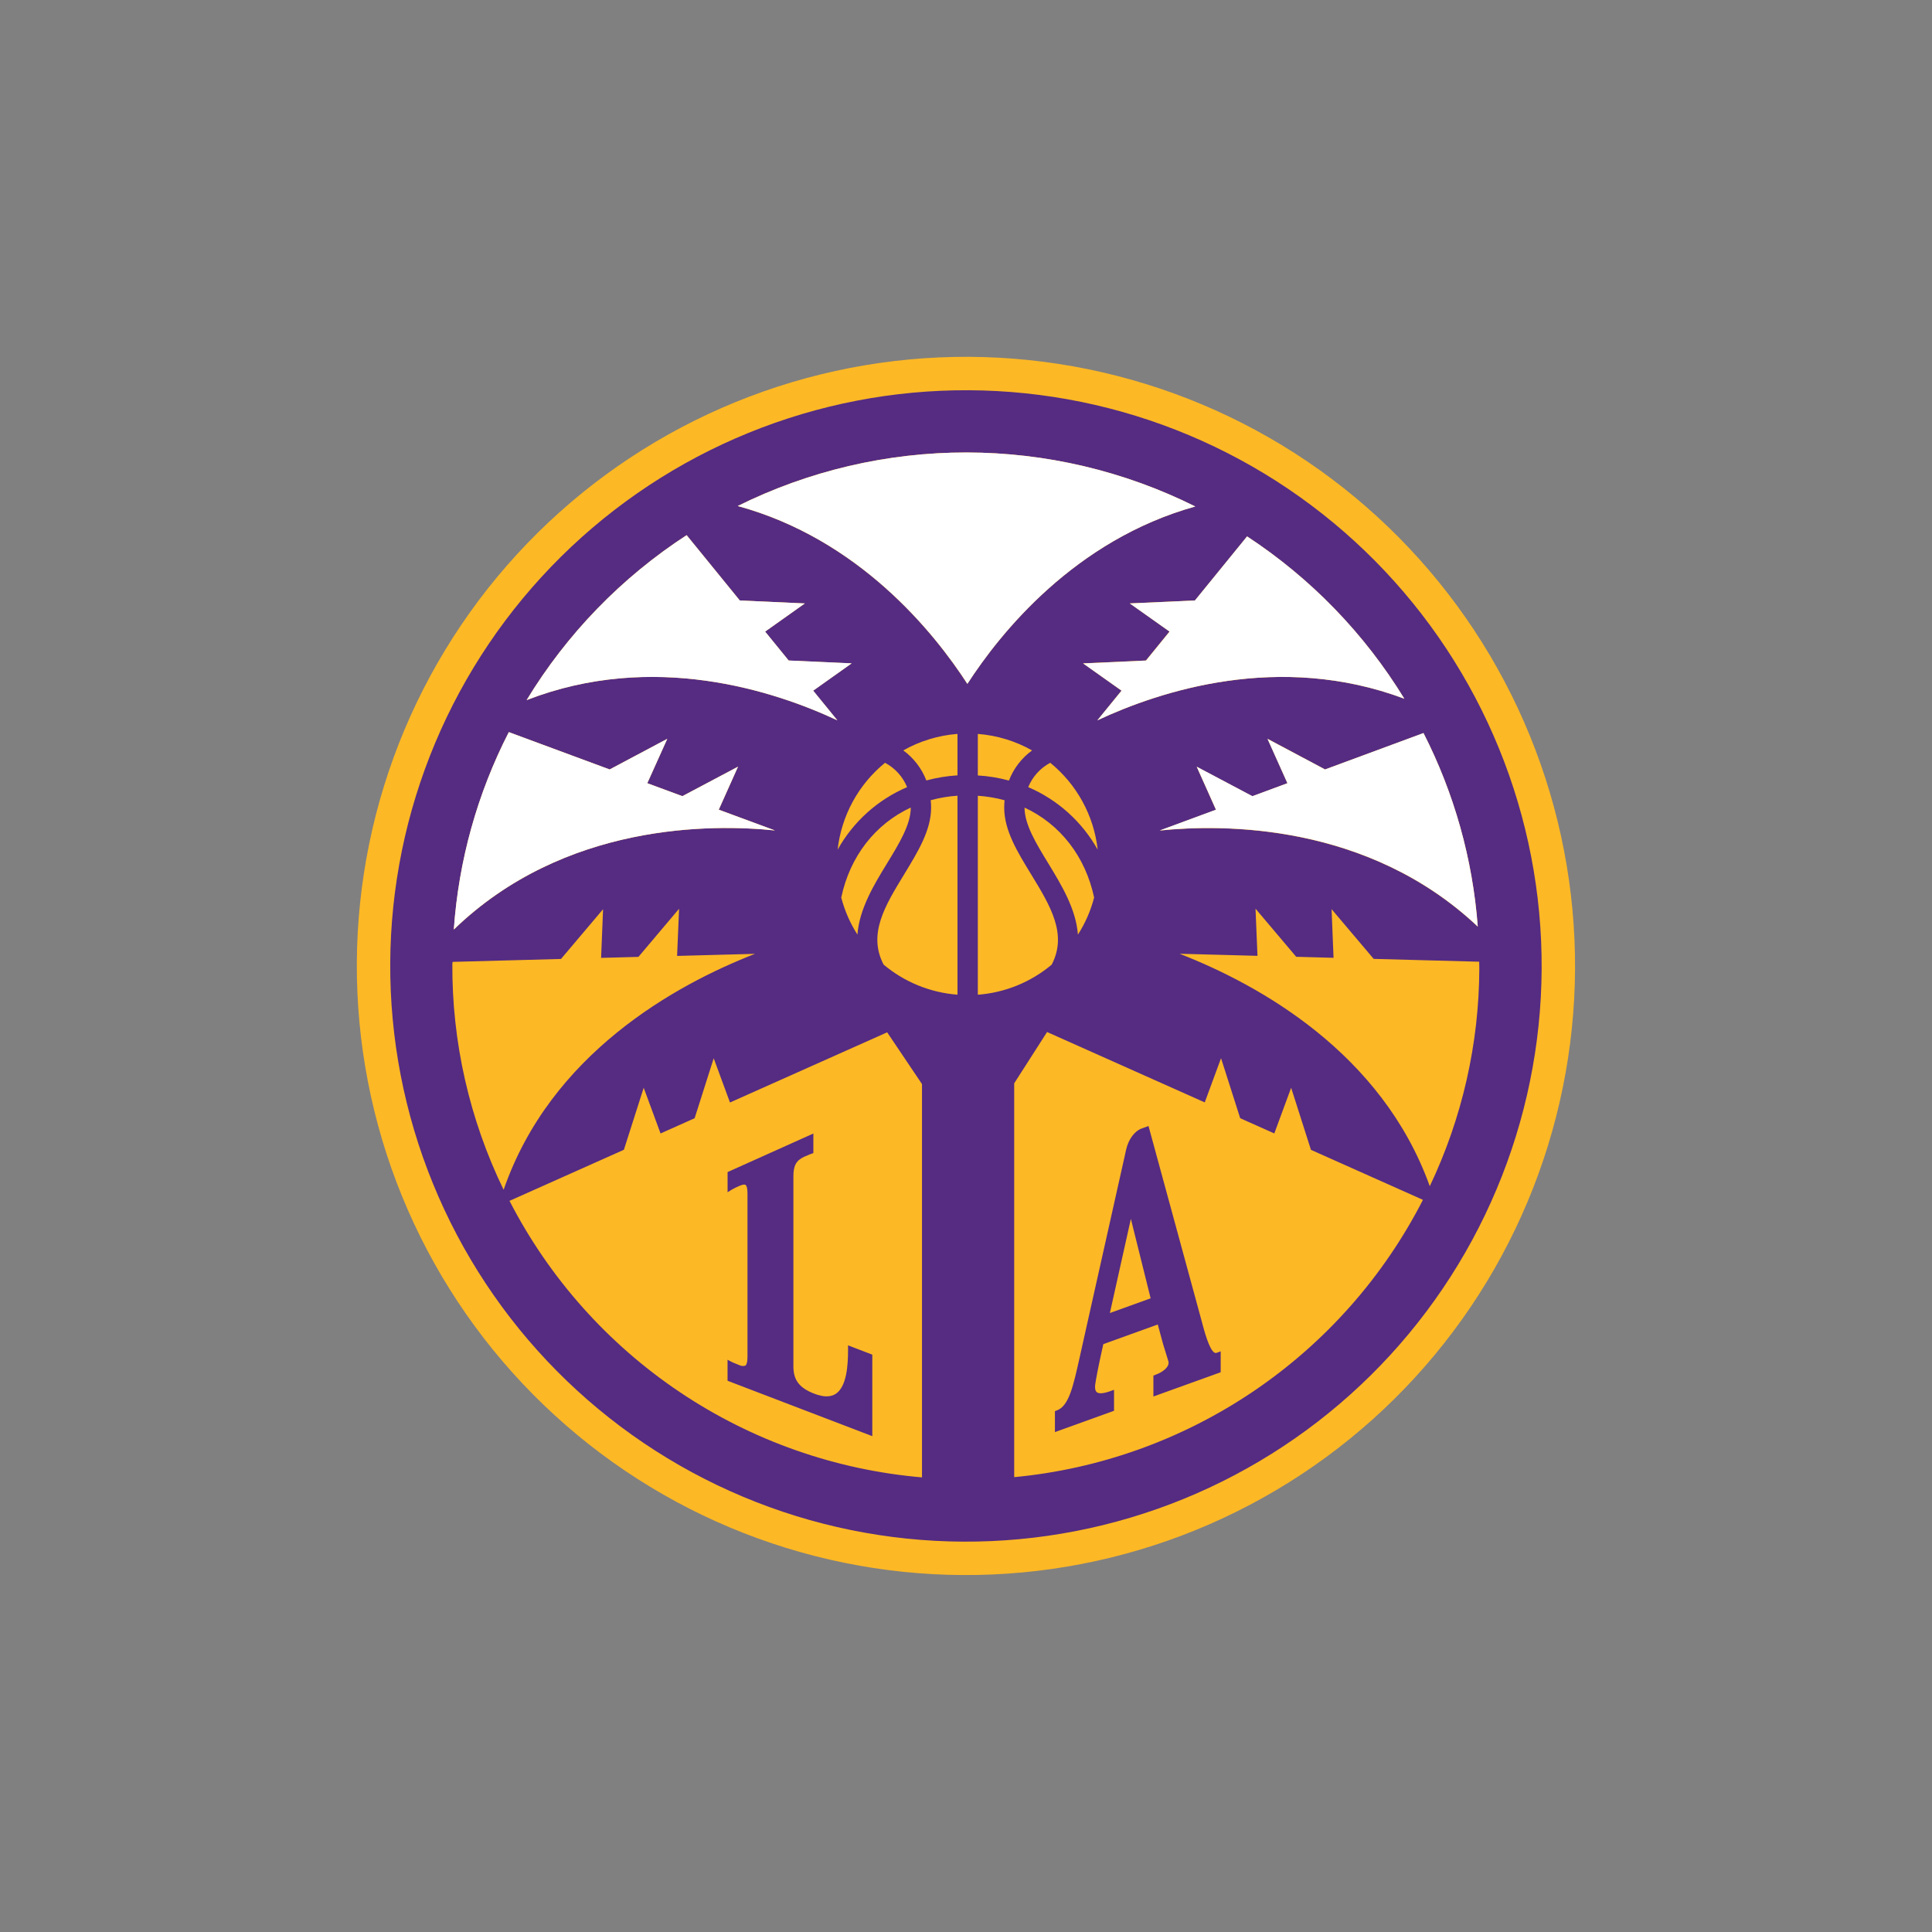 <svg xmlns="http://www.w3.org/2000/svg" xmlns:xlink="http://www.w3.org/1999/xlink" width="2160" zoomAndPan="magnify" viewBox="0 0 1620 1620" height="2160" preserveAspectRatio="xMidYMid meet" version="1.0"><rect x="0" y="0" width="1620" height="1620" fill="#808080" stroke="none"/><defs><clipPath id="0400bd86fc"><path d="M 299.199 299.199 L 1320.699 299.199 L 1320.699 1320.699 L 299.199 1320.699 Z M 299.199 299.199 " clip-rule="nonzero"/></clipPath></defs><g clip-path="url(#0400bd86fc)"><path fill="#fdb825" d="M 812.617 299.203 C 804.258 299.16 795.902 299.324 787.555 299.688 C 779.203 300.055 770.867 300.625 762.543 301.402 C 754.219 302.18 745.922 303.156 737.648 304.34 C 729.371 305.523 721.133 306.91 712.926 308.496 C 704.719 310.086 696.555 311.875 688.438 313.863 C 680.316 315.852 672.254 318.039 664.242 320.422 C 656.23 322.809 648.281 325.387 640.398 328.16 C 632.512 330.938 624.699 333.902 616.961 337.062 C 609.223 340.219 601.566 343.566 593.988 347.102 C 586.414 350.637 578.934 354.352 571.539 358.254 C 564.148 362.156 556.855 366.238 549.664 370.496 C 542.473 374.758 535.387 379.191 528.414 383.797 C 521.441 388.406 514.582 393.18 507.844 398.125 C 501.102 403.07 494.488 408.176 488 413.445 C 481.512 418.715 475.156 424.141 468.934 429.719 C 462.711 435.301 456.629 441.031 450.688 446.91 C 444.746 452.789 438.949 458.812 433.305 464.977 C 427.66 471.141 422.168 477.438 416.832 483.871 C 411.496 490.305 406.32 496.867 401.305 503.555 C 396.293 510.242 391.445 517.051 386.766 523.977 C 382.082 530.902 377.578 537.938 373.242 545.086 C 368.906 552.23 364.75 559.48 360.77 566.832 C 356.793 574.184 352.996 581.625 349.383 589.164 C 345.77 596.703 342.344 604.324 339.105 612.027 C 335.867 619.734 332.816 627.516 329.961 635.371 C 327.102 643.227 324.441 651.148 321.973 659.133 C 319.504 667.117 317.234 675.16 315.16 683.258 C 313.086 691.355 311.215 699.5 309.539 707.688 C 307.867 715.879 306.395 724.105 305.125 732.367 C 303.855 740.629 302.789 748.914 301.926 757.23 C 301.062 765.543 300.406 773.875 299.953 782.223 C 299.496 790.566 299.25 798.922 299.207 807.277 C 299.16 815.637 299.324 823.992 299.691 832.344 C 300.055 840.695 300.629 849.031 301.402 857.352 C 302.18 865.676 303.16 873.973 304.34 882.25 C 305.523 890.523 306.91 898.766 308.5 906.973 C 310.086 915.176 311.875 923.34 313.863 931.461 C 315.852 939.578 318.039 947.645 320.422 955.656 C 322.809 963.668 325.387 971.613 328.16 979.5 C 330.938 987.383 333.902 995.195 337.062 1002.934 C 340.219 1010.676 343.566 1018.332 347.102 1025.906 C 350.637 1033.48 354.352 1040.965 358.254 1048.355 C 362.156 1055.75 366.238 1063.039 370.496 1070.234 C 374.758 1077.426 379.191 1084.508 383.797 1091.48 C 388.406 1098.457 393.18 1105.312 398.125 1112.055 C 403.07 1118.793 408.176 1125.406 413.445 1131.898 C 418.715 1138.387 424.141 1144.742 429.719 1150.965 C 435.301 1157.188 441.031 1163.27 446.91 1169.211 C 452.789 1175.152 458.812 1180.945 464.977 1186.59 C 471.141 1192.238 477.441 1197.727 483.875 1203.062 C 490.309 1208.402 496.867 1213.574 503.555 1218.59 C 510.242 1223.605 517.051 1228.453 523.977 1233.133 C 530.902 1237.812 537.938 1242.32 545.086 1246.656 C 552.23 1250.988 559.48 1255.145 566.832 1259.125 C 574.184 1263.102 581.629 1266.898 589.164 1270.512 C 596.703 1274.125 604.324 1277.551 612.031 1280.793 C 619.734 1284.031 627.516 1287.078 635.371 1289.938 C 643.227 1292.793 651.148 1295.457 659.133 1297.922 C 667.121 1300.391 675.16 1302.664 683.258 1304.734 C 691.355 1306.809 699.5 1308.684 707.691 1310.355 C 715.879 1312.031 724.105 1313.5 732.367 1314.77 C 740.629 1316.039 748.918 1317.105 757.23 1317.969 C 765.543 1318.832 773.875 1319.492 782.223 1319.945 C 790.566 1320.398 798.922 1320.648 807.277 1320.691 C 815.637 1320.734 823.992 1320.574 832.344 1320.207 C 840.695 1319.84 849.031 1319.27 857.355 1318.492 C 865.676 1317.719 873.977 1316.738 882.25 1315.555 C 890.523 1314.371 898.766 1312.984 906.973 1311.398 C 915.18 1309.809 923.34 1308.023 931.461 1306.031 C 939.578 1304.043 947.645 1301.859 955.656 1299.473 C 963.668 1297.09 971.613 1294.508 979.5 1291.734 C 987.383 1288.961 995.195 1285.992 1002.934 1282.836 C 1010.676 1279.676 1018.332 1276.328 1025.906 1272.797 C 1033.48 1269.262 1040.965 1265.543 1048.355 1261.641 C 1055.75 1257.738 1063.043 1253.66 1070.234 1249.398 C 1077.426 1245.141 1084.508 1240.707 1091.484 1236.098 C 1098.457 1231.492 1105.312 1226.715 1112.055 1221.77 C 1118.793 1216.824 1125.406 1211.719 1131.898 1206.449 C 1138.387 1201.184 1144.742 1195.758 1150.965 1190.176 C 1157.188 1184.594 1163.27 1178.863 1169.211 1172.984 C 1175.152 1167.105 1180.945 1161.082 1186.59 1154.918 C 1192.238 1148.754 1197.727 1142.457 1203.066 1136.023 C 1208.402 1129.59 1213.578 1123.027 1218.59 1116.34 C 1223.605 1109.652 1228.453 1102.848 1233.133 1095.922 C 1237.812 1088.996 1242.32 1081.957 1246.656 1074.812 C 1250.988 1067.664 1255.145 1060.414 1259.125 1053.062 C 1263.105 1045.715 1266.898 1038.27 1270.512 1030.73 C 1274.125 1023.195 1277.551 1015.57 1280.793 1007.867 C 1284.031 1000.16 1287.078 992.379 1289.938 984.523 C 1292.793 976.668 1295.457 968.75 1297.926 960.762 C 1300.391 952.777 1302.664 944.734 1304.734 936.637 C 1306.809 928.539 1308.684 920.395 1310.355 912.207 C 1312.031 904.016 1313.5 895.793 1314.773 887.531 C 1316.043 879.27 1317.105 870.98 1317.969 862.664 C 1318.832 854.352 1319.492 846.02 1319.945 837.676 C 1320.398 829.328 1320.648 820.977 1320.691 812.617 C 1320.734 804.258 1320.574 795.902 1320.207 787.555 C 1319.84 779.203 1319.27 770.867 1318.492 762.543 C 1317.715 754.219 1316.734 745.922 1315.551 737.648 C 1314.367 729.375 1312.984 721.133 1311.395 712.926 C 1309.809 704.719 1308.02 696.559 1306.031 688.438 C 1304.039 680.32 1301.855 672.254 1299.469 664.242 C 1297.086 656.23 1294.504 648.285 1291.73 640.398 C 1288.953 632.516 1285.988 624.703 1282.828 616.965 C 1279.672 609.227 1276.324 601.566 1272.789 593.992 C 1269.254 586.418 1265.539 578.934 1261.637 571.543 C 1257.734 564.152 1253.652 556.859 1249.395 549.668 C 1245.133 542.477 1240.699 535.391 1236.094 528.418 C 1231.484 521.445 1226.707 514.586 1221.766 507.848 C 1216.82 501.109 1211.715 494.492 1206.445 488.004 C 1201.176 481.516 1195.75 475.16 1190.172 468.938 C 1184.59 462.715 1178.859 456.633 1172.98 450.691 C 1167.102 444.75 1161.078 438.957 1154.914 433.312 C 1148.75 427.664 1142.453 422.176 1136.02 416.836 C 1129.586 411.5 1123.023 406.324 1116.336 401.312 C 1109.648 396.297 1102.844 391.449 1095.918 386.77 C 1088.992 382.09 1081.953 377.582 1074.809 373.246 C 1067.66 368.914 1060.41 364.758 1053.062 360.777 C 1045.711 356.797 1038.266 353.004 1030.727 349.391 C 1023.191 345.773 1015.57 342.348 1007.863 339.109 C 1000.16 335.871 992.379 332.824 984.523 329.965 C 976.668 327.109 968.746 324.445 960.762 321.977 C 952.773 319.508 944.734 317.238 936.637 315.164 C 928.539 313.09 920.395 311.215 912.207 309.543 C 904.016 307.867 895.789 306.398 887.527 305.129 C 879.266 303.855 870.98 302.789 862.664 301.926 C 854.352 301.066 846.02 300.406 837.676 299.953 C 829.328 299.496 820.977 299.25 812.617 299.203 " fill-opacity="1" fill-rule="nonzero"/></g><path fill="#552c82" d="M 930.648 1100.973 L 948.246 1022.039 L 964.82 1088.648 L 930.664 1100.973 Z M 1019.945 1134.387 C 1019.445 1134.59 1018.965 1134.555 1018.496 1134.285 C 1013.98 1131.914 1009.895 1116.461 1007.211 1106.277 L 963.039 944.176 L 957.305 946.25 C 951.324 948.391 946.219 955.344 944.289 963.93 L 904.945 1139.789 C 899.855 1162.559 896.18 1179.016 886.215 1182.625 L 884.566 1183.25 L 884.566 1200.816 L 934.125 1182.953 L 934.125 1165.359 L 930.648 1166.609 C 925.359 1168.508 921.457 1168.785 919.707 1167.387 C 917.961 1165.984 918.062 1162.559 918.391 1160.648 C 918.801 1157.352 921.043 1145.57 922.871 1137.418 L 925.145 1127.07 L 970.801 1110.594 L 975.266 1127.07 C 976.434 1130.793 979.055 1139.164 979.695 1141.422 C 980.996 1146.082 974.953 1150.598 968.789 1152.805 L 967.141 1153.43 L 967.141 1170.977 L 1023.555 1150.645 L 1023.555 1133.133 L 1020.078 1134.387 Z M 711.094 1131.848 C 711.094 1144.648 710.039 1162.379 700.98 1168.605 C 696.613 1171.602 690.484 1171.637 682.758 1168.605 C 670.434 1163.895 665.359 1157.367 665.277 1146.117 L 665.277 985.988 C 665.277 977.258 667.797 972.906 674.402 969.926 C 678.836 967.949 680.055 967.586 680.055 967.57 L 682.016 966.863 L 682.016 950.469 L 610.082 982.793 L 610.082 999.715 L 614.055 997.258 C 615.922 996.23 617.836 995.301 619.805 994.473 C 622.34 993.336 624.27 992.977 625.125 993.535 C 625.734 993.93 626.773 995.43 626.773 1000.934 L 626.773 1137.418 C 626.773 1142.77 625.785 1144.551 624.977 1145.109 C 624.086 1145.379 623.176 1145.465 622.25 1145.367 C 621.324 1145.27 620.453 1144.996 619.641 1144.551 C 615.355 1142.902 614.07 1142.242 613.922 1142.18 L 610.051 1140.184 L 610.051 1157.781 L 731.441 1204.242 L 731.441 1135.883 L 711.094 1128.09 Z M 711.094 1131.848 " fill-opacity="1" fill-rule="nonzero"/><path fill="#552c82" d="M 989.105 799.734 L 1054.414 801.48 L 1052.766 761.938 L 1086.887 802.285 L 1118.191 803.129 L 1116.543 762.316 L 1151.832 804.035 L 1240.309 806.406 C 1240.309 808.316 1240.438 810.211 1240.422 812.121 C 1240.367 827.863 1239.445 843.555 1237.664 859.195 C 1235.879 874.836 1233.238 890.328 1229.746 905.676 C 1226.254 921.027 1221.926 936.137 1216.77 951.008 C 1211.609 965.879 1205.648 980.426 1198.887 994.641 C 1158.652 882.605 1055.648 825.684 989.105 799.734 Z M 850.414 1238.594 L 850.414 908.371 L 877.977 865.355 L 1010.191 924.371 L 1023.852 887.301 L 1039.914 937.633 L 1068.516 950.402 L 1082.637 912.098 L 1099.242 964.145 L 1193.152 1006.074 C 1189.051 1014.09 1184.699 1021.969 1180.102 1029.715 C 1175.504 1037.457 1170.668 1045.051 1165.594 1052.488 C 1160.52 1059.93 1155.219 1067.203 1149.688 1074.312 C 1144.156 1081.418 1138.41 1088.348 1132.445 1095.094 C 1126.48 1101.84 1120.309 1108.395 1113.934 1114.754 C 1107.559 1121.113 1100.988 1127.27 1094.227 1133.215 C 1087.465 1139.164 1080.523 1144.895 1073.402 1150.406 C 1066.281 1155.922 1058.992 1161.203 1051.543 1166.258 C 1044.09 1171.316 1036.484 1176.133 1028.73 1180.711 C 1020.973 1185.289 1013.082 1189.621 1005.059 1193.703 C 997.031 1197.789 988.883 1201.617 980.617 1205.188 C 972.348 1208.762 963.98 1212.07 955.504 1215.117 C 947.031 1218.164 938.469 1220.945 929.82 1223.453 C 921.172 1225.965 912.453 1228.203 903.664 1230.164 C 894.875 1232.129 886.031 1233.816 877.137 1235.223 C 868.242 1236.633 859.312 1237.762 850.348 1238.609 Z M 819.914 667.254 C 827.516 667.754 834.992 669.004 842.34 671.008 C 842.176 673.02 842.027 675.027 842.027 677.172 C 842.027 696.219 852.965 714.109 864.566 733.074 C 880.859 759.715 895.16 783.273 881.863 808.859 C 877.516 812.512 872.91 815.801 868.051 818.73 C 863.188 821.66 858.129 824.195 852.871 826.336 C 847.613 828.477 842.223 830.199 836.695 831.496 C 831.168 832.797 825.578 833.66 819.914 834.086 Z M 819.914 615.402 C 827.914 616.008 835.75 617.477 843.426 619.812 C 851.098 622.148 858.426 625.289 865.406 629.242 C 861.023 632.43 857.18 636.172 853.883 640.469 C 850.582 644.766 847.961 649.445 846.012 654.5 C 837.461 652.172 828.762 650.742 819.918 650.219 Z M 618.566 424.289 C 625.992 420.605 633.512 417.137 641.137 413.891 C 648.758 410.641 656.469 407.613 664.266 404.809 C 672.062 402.004 679.934 399.43 687.879 397.078 C 695.828 394.73 703.832 392.613 711.902 390.723 C 719.969 388.836 728.086 387.184 736.25 385.766 C 744.414 384.344 752.613 383.164 760.844 382.219 C 769.074 381.273 777.328 380.562 785.602 380.094 C 793.875 379.625 802.152 379.395 810.441 379.402 C 818.727 379.414 827.004 379.66 835.277 380.145 C 843.547 380.633 851.801 381.355 860.031 382.32 C 868.258 383.281 876.453 384.48 884.617 385.918 C 892.777 387.352 900.891 389.023 908.953 390.926 C 917.02 392.832 925.02 394.965 932.961 397.332 C 940.902 399.699 948.77 402.289 956.562 405.109 C 964.352 407.93 972.055 410.973 979.672 414.238 C 987.289 417.504 994.805 420.984 1002.219 424.684 C 901.172 452.871 838.797 530.703 811.102 573.457 C 783.309 530.488 720.484 452.113 618.52 424.289 Z M 802.863 834.051 C 797.203 833.621 791.609 832.758 786.086 831.457 C 780.562 830.156 775.168 828.438 769.914 826.297 C 764.656 824.156 759.594 821.621 754.734 818.691 C 749.871 815.762 745.266 812.473 740.914 808.828 C 727.602 783.273 741.922 759.715 758.215 733.039 C 769.746 714.078 780.754 696.184 780.754 677.156 C 780.754 674.996 780.605 672.969 780.426 670.977 C 787.777 668.973 795.258 667.715 802.863 667.203 Z M 773.207 1238.809 C 764.18 1238.031 755.188 1236.977 746.227 1235.633 C 737.266 1234.293 728.359 1232.668 719.5 1230.766 C 710.645 1228.859 701.855 1226.68 693.133 1224.219 C 684.414 1221.758 675.781 1219.027 667.234 1216.023 C 658.684 1213.02 650.242 1209.75 641.898 1206.211 C 633.559 1202.676 625.34 1198.879 617.238 1194.82 C 609.137 1190.766 601.172 1186.457 593.34 1181.898 C 585.512 1177.34 577.832 1172.535 570.309 1167.492 C 562.781 1162.449 555.422 1157.172 548.23 1151.664 C 541.035 1146.156 534.023 1140.426 527.191 1134.473 C 520.359 1128.523 513.723 1122.363 507.281 1115.992 C 500.84 1109.621 494.605 1103.055 488.578 1096.289 C 482.547 1089.527 476.742 1082.578 471.152 1075.449 C 465.562 1068.316 460.203 1061.02 455.074 1053.547 C 449.945 1046.078 445.059 1038.457 440.41 1030.68 C 435.766 1022.902 431.367 1014.984 427.219 1006.93 L 523.141 964.094 L 539.75 912.098 L 553.867 950.418 L 582.453 937.648 L 598.449 887.383 L 612.094 924.453 L 743.898 865.617 L 773.094 909 L 773.094 1238.809 Z M 379.441 807.707 L 379.441 806.539 L 470.402 804.098 L 505.676 762.383 L 504.031 803.191 L 535.332 802.352 L 569.406 762.004 L 567.758 801.547 L 633.066 799.801 C 565.945 825.961 461.719 883.742 422.293 997.652 C 415.141 982.914 408.855 967.812 403.434 952.352 C 398.012 936.887 393.492 921.168 389.871 905.188 C 386.254 889.207 383.559 873.074 381.789 856.785 C 380.02 840.496 379.188 824.156 379.293 807.773 Z M 426.645 613.887 L 511.195 645.191 L 559.52 619.508 L 542.766 656.727 L 572.172 667.582 L 618.832 642.867 L 602.684 678.918 L 649.871 696.348 C 597.051 690.91 473.285 689.758 380.578 779.418 C 381.574 765.023 383.297 750.719 385.742 736.496 C 388.188 722.277 391.344 708.219 395.215 694.316 C 399.082 680.414 403.641 666.746 408.895 653.309 C 414.145 639.867 420.062 626.73 426.645 613.887 Z M 760.605 660.02 C 754.477 662.645 748.602 665.75 742.984 669.34 C 737.367 672.926 732.082 676.953 727.129 681.414 C 722.176 685.871 717.617 690.707 713.461 695.918 C 709.301 701.129 705.598 706.641 702.348 712.461 C 702.738 708.934 703.305 705.434 704.039 701.961 C 704.773 698.488 705.672 695.059 706.742 691.672 C 707.809 688.285 709.039 684.961 710.43 681.695 C 711.82 678.43 713.363 675.238 715.066 672.121 C 716.766 669.008 718.613 665.98 720.609 663.043 C 722.605 660.109 724.738 657.277 727.008 654.547 C 729.277 651.816 731.676 649.207 734.199 646.711 C 736.723 644.215 739.363 641.848 742.117 639.605 C 744.191 640.707 746.156 641.977 748.008 643.418 C 749.863 644.859 751.574 646.453 753.152 648.191 C 754.727 649.934 756.141 651.797 757.395 653.781 C 758.645 655.77 759.715 657.848 760.605 660.02 Z M 763.703 677.137 C 763.703 691.375 753.98 707.289 743.668 724.145 C 732.844 741.836 720.602 762.035 718.953 783.652 C 712.812 774.02 708.293 763.68 705.395 752.629 C 712.691 718.031 733.863 690.977 763.75 677.105 Z M 757.375 629.242 C 764.355 625.293 771.684 622.152 779.355 619.812 C 787.031 617.477 794.867 616 802.863 615.387 L 802.863 650.137 C 794.016 650.676 785.309 652.105 776.75 654.418 C 774.801 649.367 772.176 644.695 768.879 640.402 C 765.582 636.109 761.75 632.367 757.375 629.18 Z M 575.746 448.723 L 620.332 503.504 L 674.848 505.988 L 641.535 529.598 L 661.305 553.883 L 714.027 556.289 L 681.785 579.109 L 702.148 604.004 C 649.148 579.156 547.625 545.844 441.57 587.035 C 449.984 573.176 459.148 559.836 469.062 547.008 C 478.977 534.18 489.574 521.949 500.863 510.316 C 512.152 498.68 524.055 487.711 536.574 477.414 C 549.094 467.117 562.152 457.551 575.746 448.723 Z M 917.418 752.664 C 914.523 763.715 910.004 774.055 903.859 783.688 C 902.211 762.055 889.906 741.871 879.145 724.176 C 868.832 707.32 859.094 691.406 859.094 677.172 C 888.98 691.043 910.168 718.195 917.453 752.695 Z M 862.176 660.02 C 863.062 657.848 864.133 655.77 865.383 653.781 C 866.633 651.797 868.043 649.934 869.617 648.191 C 871.191 646.453 872.906 644.863 874.758 643.418 C 876.609 641.977 878.57 640.707 880.645 639.605 C 883.398 641.848 886.039 644.215 888.562 646.711 C 891.086 649.207 893.484 651.82 895.754 654.547 C 898.027 657.277 900.16 660.109 902.156 663.047 C 904.152 665.98 906 669.008 907.699 672.125 C 909.402 675.238 910.949 678.43 912.34 681.695 C 913.73 684.961 914.961 688.289 916.031 691.672 C 917.098 695.059 918 698.488 918.738 701.961 C 919.473 705.434 920.039 708.934 920.434 712.461 C 917.184 706.645 913.477 701.129 909.32 695.918 C 905.16 690.711 900.602 685.875 895.648 681.414 C 890.695 676.957 885.41 672.93 879.793 669.34 C 874.176 665.75 868.305 662.645 862.176 660.02 Z M 1177.551 585.879 C 1072.652 546.535 972.629 579.453 920.137 604.004 L 940.387 579.109 L 908.145 556.223 L 960.863 553.82 L 980.637 529.535 L 947.305 505.926 L 1001.953 503.504 L 1045.699 449.773 C 1059.02 458.516 1071.816 467.961 1084.094 478.113 C 1096.371 488.266 1108.055 499.066 1119.137 510.508 C 1130.223 521.953 1140.645 533.973 1150.402 546.566 C 1160.156 559.16 1169.191 572.254 1177.504 585.848 Z M 1239.121 776.996 C 1146.707 689.891 1024.742 691.059 972.414 696.449 L 1019.602 679.016 L 1003.469 642.969 L 1050.129 667.68 L 1079.523 656.727 L 1062.832 619.441 L 1111.074 645.191 L 1193.613 614.711 C 1200.043 627.316 1205.832 640.203 1210.98 653.379 C 1216.129 666.555 1220.613 679.957 1224.434 693.574 C 1228.254 707.195 1231.391 720.973 1233.844 734.906 C 1236.297 748.84 1238.059 762.855 1239.121 776.965 Z M 812.453 327.215 C 804.551 327.172 796.656 327.324 788.762 327.672 C 780.871 328.02 772.992 328.559 765.125 329.293 C 757.258 330.027 749.414 330.953 741.594 332.07 C 733.773 333.191 725.984 334.5 718.227 336 C 710.473 337.5 702.758 339.191 695.082 341.07 C 687.41 342.953 679.789 345.02 672.215 347.273 C 664.645 349.527 657.133 351.965 649.68 354.59 C 642.227 357.211 634.844 360.016 627.527 363 C 620.215 365.984 612.977 369.148 605.816 372.488 C 598.66 375.832 591.586 379.344 584.598 383.031 C 577.613 386.723 570.719 390.578 563.922 394.605 C 557.125 398.629 550.43 402.82 543.84 407.176 C 537.246 411.531 530.766 416.047 524.398 420.719 C 518.027 425.391 511.777 430.219 505.641 435.199 C 499.508 440.18 493.504 445.309 487.621 450.582 C 481.738 455.855 475.992 461.273 470.375 466.832 C 464.762 472.387 459.285 478.078 453.949 483.906 C 448.613 489.73 443.422 495.684 438.379 501.766 C 433.336 507.848 428.445 514.047 423.707 520.371 C 418.969 526.691 414.387 533.125 409.961 539.672 C 405.539 546.215 401.277 552.867 397.184 559.621 C 393.086 566.375 389.156 573.23 385.398 580.176 C 381.637 587.125 378.047 594.16 374.633 601.285 C 371.219 608.41 367.98 615.613 364.918 622.895 C 361.859 630.18 358.977 637.531 356.277 644.957 C 353.578 652.383 351.062 659.867 348.727 667.418 C 346.395 674.965 344.25 682.566 342.289 690.219 C 340.332 697.871 338.559 705.57 336.98 713.309 C 335.398 721.051 334.008 728.824 332.809 736.633 C 331.605 744.441 330.598 752.277 329.785 760.133 C 328.969 767.992 328.348 775.867 327.918 783.754 C 327.488 791.645 327.254 799.539 327.215 807.438 C 327.172 815.34 327.324 823.234 327.672 831.129 C 328.02 839.02 328.559 846.898 329.293 854.766 C 330.027 862.633 330.953 870.477 332.07 878.297 C 333.188 886.117 334.5 893.906 336 901.664 C 337.5 909.418 339.191 917.133 341.07 924.809 C 342.949 932.48 345.016 940.105 347.27 947.676 C 349.527 955.246 351.965 962.762 354.586 970.211 C 357.211 977.664 360.012 985.047 363 992.363 C 365.984 999.676 369.148 1006.914 372.488 1014.074 C 375.828 1021.234 379.344 1028.305 383.031 1035.293 C 386.719 1042.277 390.574 1049.172 394.602 1055.969 C 398.629 1062.766 402.82 1069.461 407.176 1076.051 C 411.527 1082.645 416.043 1089.125 420.715 1095.496 C 425.391 1101.863 430.215 1108.117 435.195 1114.25 C 440.176 1120.383 445.305 1126.391 450.578 1132.27 C 455.855 1138.152 461.27 1143.902 466.828 1149.516 C 472.383 1155.133 478.074 1160.605 483.902 1165.941 C 489.727 1171.277 495.68 1176.469 501.762 1181.512 C 507.844 1186.555 514.043 1191.449 520.367 1196.188 C 526.688 1200.926 533.121 1205.508 539.664 1209.93 C 546.211 1214.355 552.863 1218.613 559.617 1222.711 C 566.371 1226.809 573.223 1230.738 580.172 1234.496 C 587.121 1238.258 594.156 1241.844 601.281 1245.262 C 608.406 1248.676 615.609 1251.914 622.891 1254.973 C 630.176 1258.035 637.527 1260.918 644.953 1263.617 C 652.379 1266.316 659.863 1268.832 667.414 1271.168 C 674.961 1273.5 682.562 1275.645 690.215 1277.605 C 697.867 1279.562 705.566 1281.336 713.305 1282.918 C 721.047 1284.496 728.82 1285.887 736.629 1287.09 C 744.438 1288.289 752.27 1289.297 760.129 1290.109 C 767.988 1290.926 775.859 1291.547 783.75 1291.977 C 791.637 1292.406 799.531 1292.641 807.434 1292.684 C 815.332 1292.723 823.23 1292.57 831.121 1292.223 C 839.016 1291.879 846.895 1291.336 854.762 1290.605 C 862.629 1289.871 870.473 1288.945 878.293 1287.828 C 886.113 1286.707 893.902 1285.398 901.656 1283.898 C 909.414 1282.398 917.129 1280.707 924.801 1278.828 C 932.477 1276.945 940.098 1274.879 947.672 1272.625 C 955.242 1270.371 962.754 1267.934 970.207 1265.312 C 977.66 1262.688 985.043 1259.883 992.359 1256.898 C 999.672 1253.914 1006.91 1250.75 1014.07 1247.41 C 1021.227 1244.07 1028.301 1240.555 1035.289 1236.867 C 1042.273 1233.18 1049.168 1229.324 1055.965 1225.297 C 1062.762 1221.27 1069.457 1217.082 1076.047 1212.727 C 1082.641 1208.371 1089.121 1203.855 1095.492 1199.184 C 1101.859 1194.512 1108.113 1189.684 1114.246 1184.703 C 1120.379 1179.723 1126.387 1174.598 1132.266 1169.32 C 1138.148 1164.047 1143.898 1158.629 1149.512 1153.074 C 1155.129 1147.516 1160.605 1141.824 1165.941 1136 C 1171.277 1130.172 1176.465 1124.219 1181.508 1118.137 C 1186.555 1112.059 1191.445 1105.855 1196.184 1099.535 C 1200.922 1093.215 1205.504 1086.781 1209.93 1080.234 C 1214.352 1073.688 1218.613 1067.039 1222.707 1060.285 C 1226.805 1053.527 1230.734 1046.676 1234.496 1039.73 C 1238.254 1032.781 1241.844 1025.746 1245.258 1018.621 C 1248.672 1011.496 1251.91 1004.293 1254.973 997.012 C 1258.035 989.727 1260.914 982.371 1263.617 974.949 C 1266.316 967.523 1268.832 960.039 1271.164 952.488 C 1273.496 944.941 1275.645 937.34 1277.605 929.688 C 1279.562 922.035 1281.332 914.336 1282.914 906.598 C 1284.496 898.855 1285.887 891.082 1287.09 883.273 C 1288.289 875.465 1289.297 867.629 1290.109 859.773 C 1290.926 851.914 1291.547 844.039 1291.977 836.152 C 1292.406 828.262 1292.641 820.367 1292.684 812.469 C 1292.723 804.566 1292.57 796.672 1292.223 788.777 C 1291.879 780.887 1291.336 773.008 1290.602 765.141 C 1289.871 757.273 1288.945 749.43 1287.824 741.609 C 1286.707 733.789 1285.395 726 1283.895 718.242 C 1282.395 710.484 1280.703 702.77 1278.824 695.098 C 1276.945 687.426 1274.875 679.801 1272.621 672.23 C 1270.367 664.656 1267.93 657.145 1265.309 649.691 C 1262.684 642.238 1259.879 634.855 1256.895 627.543 C 1253.91 620.227 1250.746 612.988 1247.406 605.832 C 1244.062 598.672 1240.551 591.598 1236.863 584.609 C 1233.172 577.625 1229.316 570.73 1225.289 563.934 C 1221.266 557.137 1217.074 550.441 1212.719 543.852 C 1208.363 537.258 1203.848 530.777 1199.176 524.406 C 1194.504 518.039 1189.676 511.785 1184.695 505.652 C 1179.715 499.52 1174.586 493.512 1169.312 487.633 C 1164.039 481.75 1158.621 476 1153.062 470.387 C 1147.508 464.77 1141.816 459.293 1135.988 453.957 C 1130.164 448.621 1124.207 443.434 1118.129 438.387 C 1112.047 433.344 1105.848 428.453 1099.523 423.715 C 1093.203 418.973 1086.77 414.395 1080.223 409.969 C 1073.68 405.547 1067.027 401.285 1060.273 397.188 C 1053.516 393.094 1046.664 389.164 1039.719 385.402 C 1032.77 381.641 1025.734 378.055 1018.609 374.641 C 1011.484 371.223 1004.281 367.984 996.996 364.926 C 989.715 361.863 982.359 358.98 974.934 356.281 C 967.512 353.582 960.023 351.066 952.477 348.73 C 944.926 346.398 937.328 344.254 929.672 342.293 C 922.02 340.332 914.324 338.562 906.582 336.98 C 898.84 335.398 891.066 334.008 883.258 332.809 C 875.449 331.609 867.617 330.602 859.758 329.785 C 851.898 328.969 844.023 328.348 836.137 327.918 C 828.246 327.488 820.352 327.254 812.453 327.215 Z M 812.453 327.215 " fill-opacity="1" fill-rule="nonzero"/><path fill="#ffffff" d="M 811.152 573.457 C 838.797 530.621 901.172 452.871 1002.27 424.684 C 994.852 420.984 987.336 417.504 979.723 414.238 C 972.105 410.973 964.402 407.93 956.609 405.109 C 948.82 402.289 940.953 399.699 933.012 397.332 C 925.07 394.965 917.066 392.832 909.004 390.926 C 900.938 389.023 892.824 387.352 884.664 385.918 C 876.504 384.48 868.309 383.281 860.078 382.32 C 851.848 381.355 843.598 380.633 835.324 380.145 C 827.055 379.66 818.773 379.414 810.488 379.402 C 802.203 379.395 793.922 379.625 785.648 380.094 C 777.379 380.562 769.125 381.273 760.895 382.219 C 752.66 383.164 744.465 384.344 736.301 385.766 C 728.137 387.184 720.02 388.836 711.953 390.723 C 703.883 392.613 695.875 394.73 687.93 397.078 C 679.984 399.43 672.113 402.004 664.316 404.809 C 656.516 407.613 648.809 410.641 641.184 413.891 C 633.562 417.137 626.039 420.605 618.617 424.289 C 720.535 452.113 783.375 530.488 811.199 573.457 Z M 811.152 573.457 " fill-opacity="1" fill-rule="nonzero"/><path fill="#ffffff" d="M 661.355 553.883 L 641.586 529.598 L 674.848 505.988 L 620.332 503.504 L 575.746 448.738 C 562.152 457.566 549.094 467.133 536.574 477.43 C 524.055 487.727 512.152 498.695 500.863 510.332 C 489.574 521.965 478.977 534.199 469.062 547.023 C 459.148 559.852 449.984 573.191 441.57 587.051 C 547.625 545.859 649.164 579.176 702.148 604.02 L 681.898 579.125 L 714.145 556.223 L 661.422 553.82 Z M 661.355 553.883 " fill-opacity="1" fill-rule="nonzero"/><path fill="#ffffff" d="M 511.195 645.191 L 426.645 613.887 C 420.059 626.727 414.137 639.863 408.879 653.301 C 403.621 666.738 399.055 680.406 395.18 694.305 C 391.309 708.203 388.145 722.262 385.691 736.48 C 383.242 750.703 381.516 765.008 380.512 779.402 C 473.219 689.793 596.984 690.895 649.805 696.332 L 602.684 678.918 L 618.832 642.867 L 572.172 667.582 L 542.766 656.727 L 559.52 619.508 Z M 511.195 645.191 " fill-opacity="1" fill-rule="nonzero"/><path fill="#ffffff" d="M 1193.613 614.645 L 1111.07 645.191 L 1062.832 619.574 L 1079.523 656.727 L 1050.129 667.582 L 1003.469 642.871 L 1019.602 678.918 L 972.414 696.348 C 1024.738 690.961 1146.707 689.758 1239.121 776.898 C 1238.059 762.793 1236.297 748.773 1233.844 734.84 C 1231.391 720.906 1228.254 707.133 1224.434 693.512 C 1220.613 679.891 1216.129 666.492 1210.98 653.312 C 1205.828 640.137 1200.043 627.25 1193.613 614.645 Z M 1193.613 614.645 " fill-opacity="1" fill-rule="nonzero"/><path fill="#ffffff" d="M 1045.699 449.758 L 1001.953 503.504 L 947.387 506.008 L 980.719 529.617 L 960.945 553.902 L 908.227 556.305 L 940.469 579.125 L 920.137 604.004 C 972.629 579.406 1072.652 546.488 1177.551 585.879 C 1169.242 572.289 1160.207 559.195 1150.449 546.598 C 1140.691 534.004 1130.273 521.984 1119.188 510.543 C 1108.102 499.098 1096.422 488.301 1084.145 478.148 C 1071.867 467.992 1059.066 458.547 1045.746 449.809 Z M 1045.699 449.758 " fill-opacity="1" fill-rule="nonzero"/></svg>
